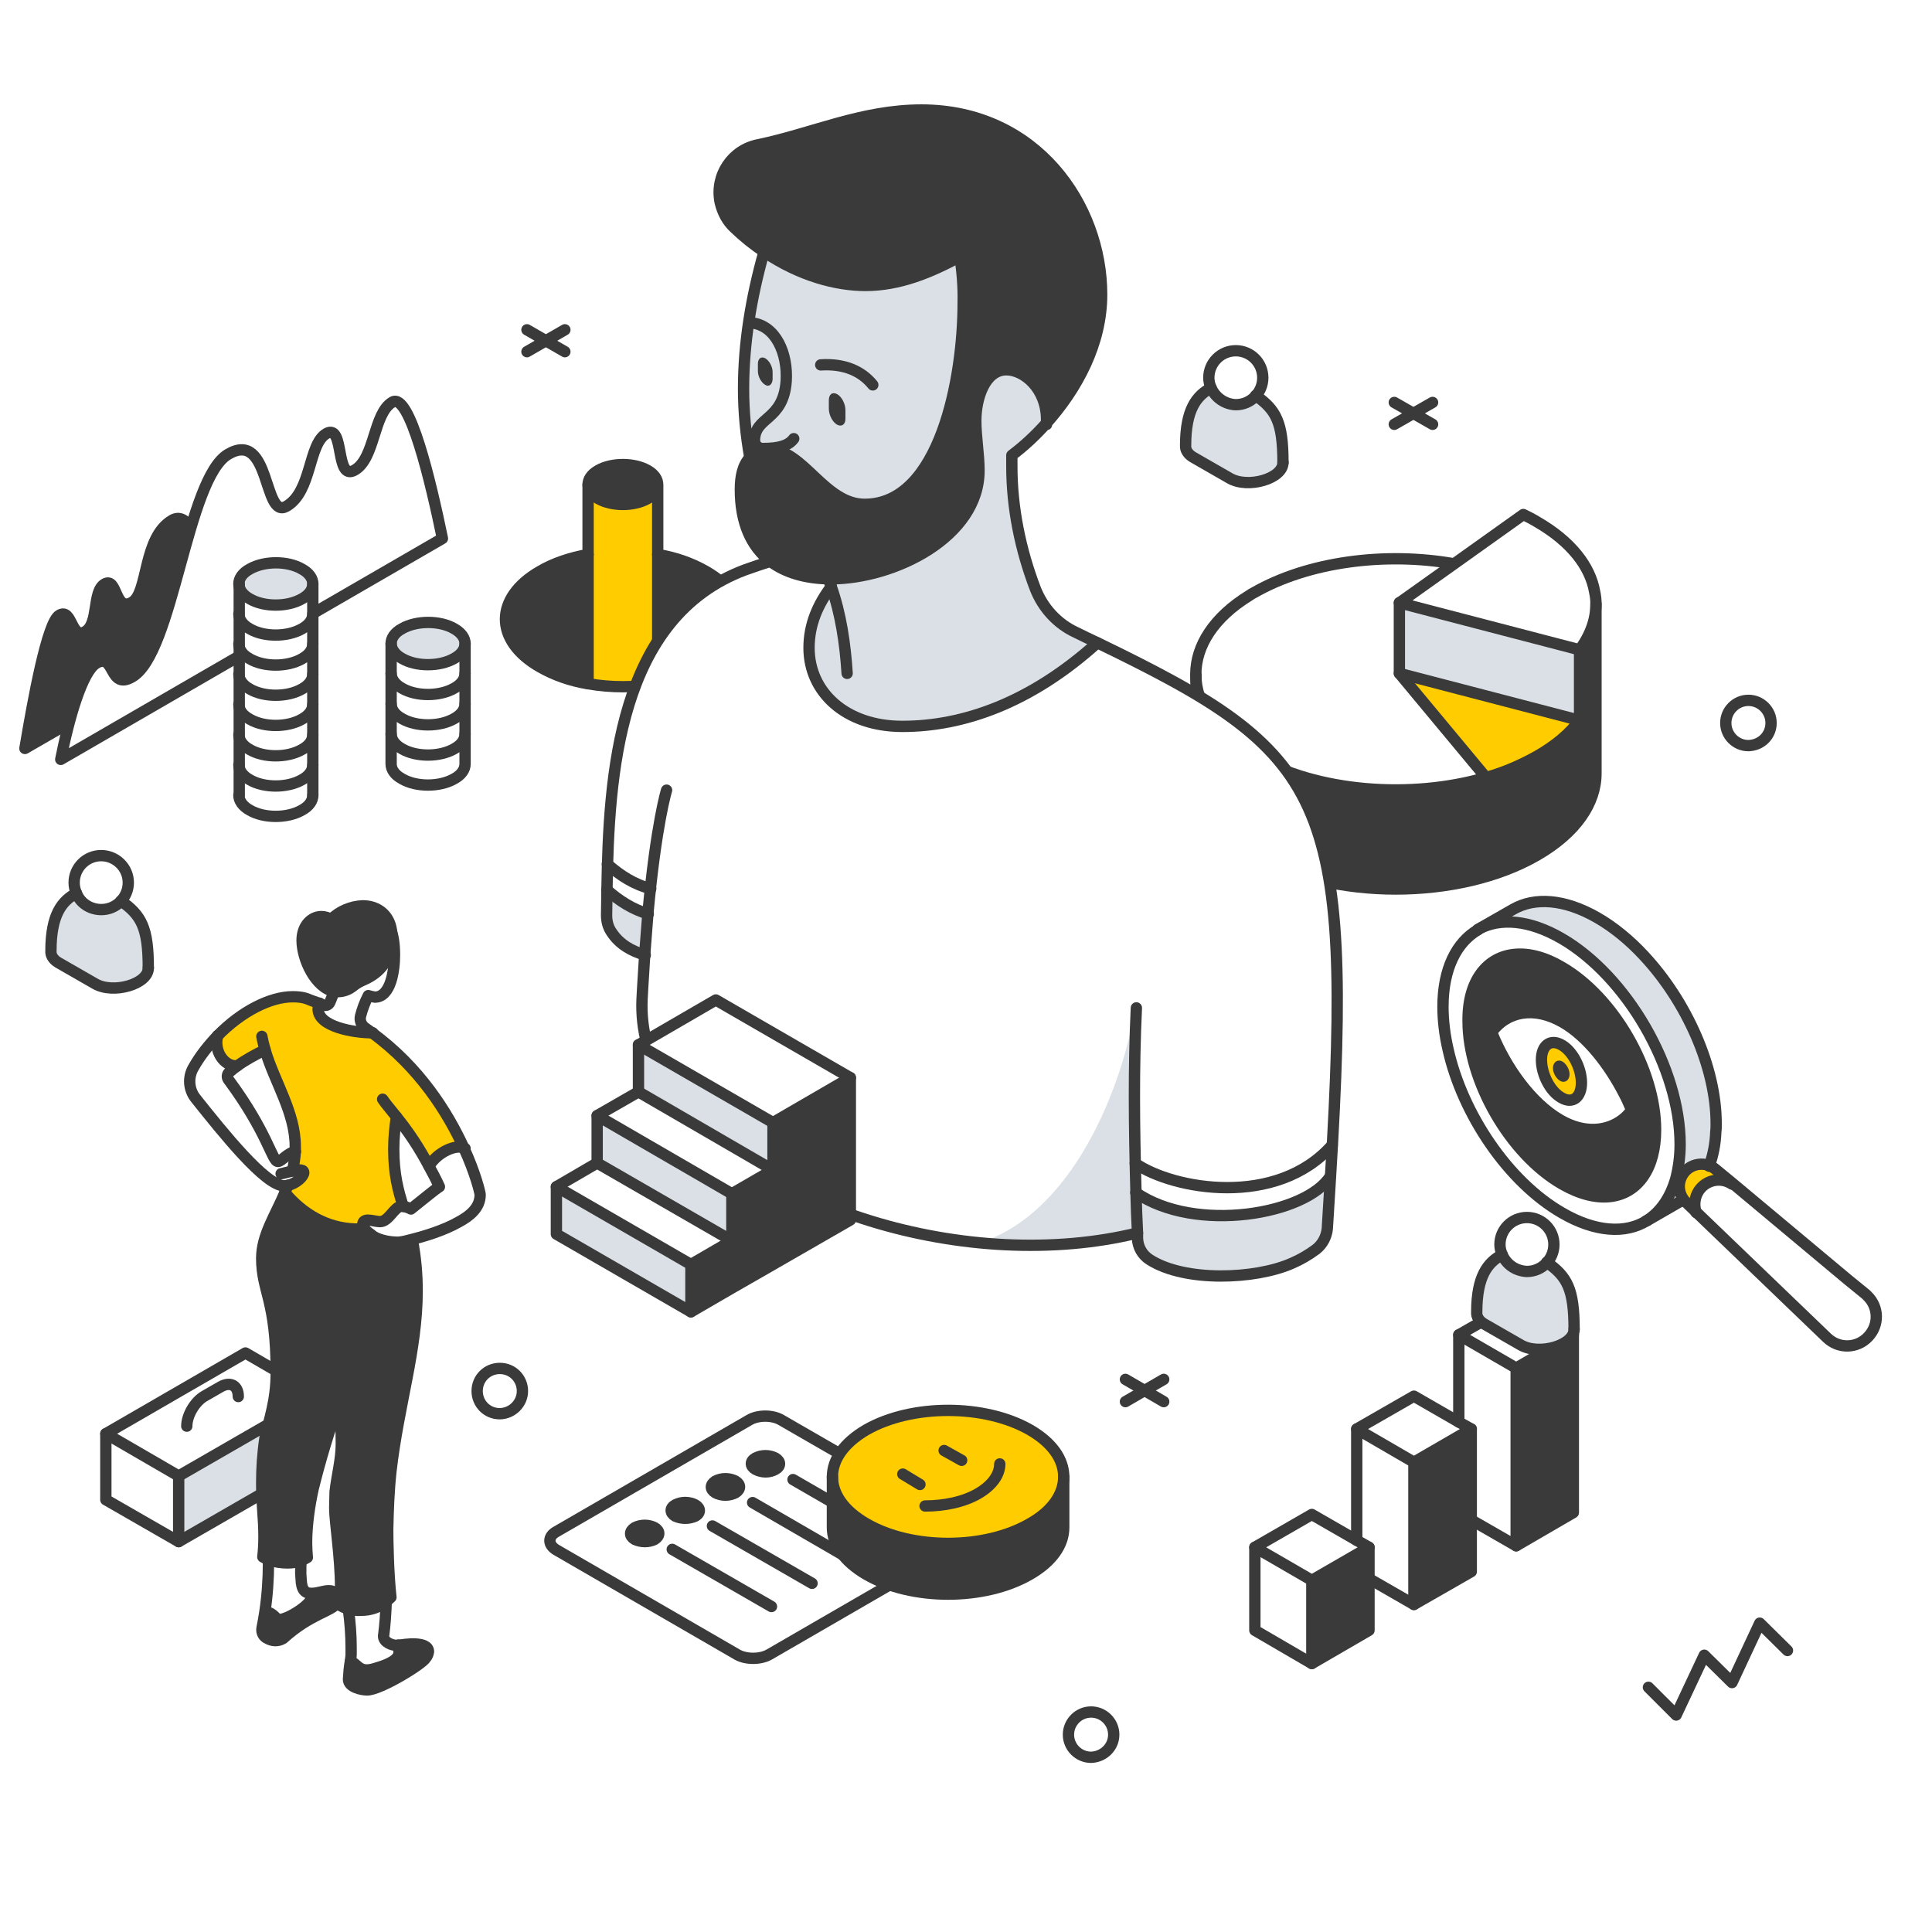 <svg xmlns="http://www.w3.org/2000/svg" xmlns:xlink="http://www.w3.org/1999/xlink" id="Livello_1" x="0px" y="0px" viewBox="0 0 1024 1024" style="enable-background:new 0 0 1024 1024;" xml:space="preserve"><style type="text/css">	.st0{fill:none;}	.st1{fill:#9D9D9D;}	.st2{fill:url(#SVGID_00000155834220326818923940000011384286877851896709_);}	.st3{fill:#3A3A3A;}	.st4{fill:none;stroke:#3A3A3A;stroke-width:6;stroke-linecap:round;stroke-linejoin:round;}	.st5{fill:#FFFFFF;}	.st6{fill:#DAE0E5;}	.st7{fill:#FFCC00;}	.st8{fill:none;stroke:#3A3A3A;stroke-width:3;stroke-linecap:round;stroke-linejoin:round;}	.st9{fill:#FFFFFF;stroke:#3A3A3A;stroke-width:6;stroke-linecap:round;stroke-linejoin:round;}</style><pattern x="212" y="812" width="16" height="19" patternUnits="userSpaceOnUse" id="SVGID_1_" viewBox="5.5 -22.2 16 19" style="overflow:visible;">	<g>		<rect x="5.5" y="-22.2" class="st0" width="16" height="19"></rect>		<g>			<rect x="5.5" y="-22.2" class="st0" width="16" height="19"></rect>			<g>				<rect x="5.5" y="-22.2" class="st0" width="16" height="19"></rect>				<rect x="5.5" y="-22.2" class="st0" width="16" height="19"></rect>				<polygon class="st1" points="21.5,-25.4 16,-22.2 21.5,-19 27,-22.2     "></polygon>				<polygon class="st1" points="5.5,-25.4 0,-22.2 5.5,-19 11,-22.2     "></polygon>				<polygon class="st1" points="13.5,-15.9 8,-12.7 13.5,-9.5 19,-12.7     "></polygon>				<polygon class="st1" points="21.5,-6.4 16,-3.2 21.5,0 27,-3.2     "></polygon>				<polygon class="st1" points="5.5,-6.4 0,-3.2 5.5,0 11,-3.2     "></polygon>			</g>		</g>	</g></pattern><g id="Livello_2_00000140715956289533941260000012727062886890696334_">			<pattern id="SVGID_00000016755578043631329680000007584124203599277225_" xlink:href="#SVGID_1_" patternTransform="matrix(0.473 0 0 -0.473 -16801.121 -8028.372)">	</pattern>	<path style="fill:url(#SVGID_00000016755578043631329680000007584124203599277225_);" d="M34,398.7L235,284.4  c10.8,3.3,19.7,7.9,19.7,13.9c0,4.3-3.7,8.9-11.4,8.9c-2.5,0-5.2-0.2-7.7-0.2c-7.7,0-10.1,3.9-10.1,6.4c0,5,8.5,9.7,8.5,14.3  c0,2.1-1.9,4.8-6,4.8c-4.3,0-9.7-2.3-14.1-2.3c-4.6,0-7,3.3-7,5.6c0,7.3,21.1,14.9,21.1,26.3c0,9.9-18.4,22.2-41.6,22.2  c-22.4,0-47-8.7-68.3-8.7c-7,0-17.4,0.6-17.4,7.5c0,4.1,2.9,8.9,2.9,13c0,8.5-20.7,13.3-30.2,13.3C59.9,409.1,46.5,404.1,34,398.7z   M131,427.5c8.1,6.2,29.6,9.3,49.7,9.3c22,0,42.7-3.7,42.7-11.2c0-5.8-8.5-7.9-11.8-11.4c2.9-1.4,6.6-1.7,10.4-1.7  c10.2,0,23,3.1,31.5,3.1l0,0c6.4,0,35.6-3.1,35.6-12c0-12-29.4-14.3-41.4-14.3c-54.5,0-24.4,24.7-50.5,24.7  c-9.5,0-23.6-2.1-36.5-2.1C146.1,411.8,133.2,414.7,131,427.5z M32.8,508.4c12.4,5.2,15.7,16,46.8,16c16.4,0,32.1-4.6,32.1-21.1  c0-18.8-15.5-24.7-34-24.7c-21.1,0-45.2,8.9-45.2,26.5C32.6,506.1,32.6,507.3,32.8,508.4z M95.5,815.2c39.6,0,120.3-6,120.3-45.6  c0-17.8-14.9-37.7-44.3-37.7c-36,0-81.6,28-81.6,62.3C89.9,801.1,91.6,808.2,95.5,815.2z M141.3,860.4c-0.4,1.4-0.6,2.7-0.6,4.1  c0,27.3,83.3,44.7,116,44.7c39.8,0,65.7-17.6,65.7-39.1c0-28.4-70.6-35-98.6-35C190.5,835.1,154.7,841.1,141.3,860.4z M399.1,878.2  c3.5,1,7.2,1.4,10.6,1.5c26.1,0,45.8-27.8,69.6-27.8c15.1,0,23,7.9,47.4,7.9c29,0,74.4-12.2,74.4-42.3c0-23.4-28-29.8-51.6-29.8  c-59.6,0-151.6,35.4-151.6,81.6C397.9,872.2,398.3,875.3,399.1,878.2L399.1,878.2z M347.3,677.5c9.7,11.2,21.1,20.5,36,20.5  c22.4,0,126.3-40.8,179.4-40.8c59,0,64.4,32.5,113.7,32.5c37.5,0,97.4-18.4,97.4-56.5c0-57.2-181.9-93.6-234.7-93.6  C445.3,539.7,391.1,591.9,347.3,677.5L347.3,677.5z M684.3,460.4c21.1,8.5,46.2,12.8,71.9,12.8c56.7,0,126.8-21.7,126.8-78.1  c0-37.5-31.5-46-69-46c-105,0-134.4,82-134.4,97.6C679.8,451.7,681.4,456.5,684.3,460.4L684.3,460.4z M812.1,608.3  c-9.7,3.3-13.3,7.3-13.3,11.8c0,11,30,36.5,86.2,36.5c36.2,0,75.2-10.4,75.2-46.4c0-26.3-23.2-31.5-46.6-31.5  C878.6,578.5,841.1,591.8,812.1,608.3L812.1,608.3z M924,636.7c0,12,33.8,71.3,61.3,71.3c13,0,25.9-6.6,25.9-18.4  c0-29-59.2-33.4-86.2-57.2C924.4,633.8,924,635.1,924,636.7L924,636.7z M675.4,868.2c13.7,12.6,27.8,16.4,43.3,16.4  c80.2,0,48.7-22.6,65.9-29.8c19.5-8.1,65.2,0.2,65.2-19.1c0-1.9-0.2-3.7-0.2-5.4c0-15.7,90.7-4.1,90.7-31.1  c0-21.8-33.6-24.9-55.5-24.9c-4.1,0-7.7,0-11,0h-3.1c-79.1,0-195.1,73.5-195.1,93.8C675.6,867.8,675.6,868,675.4,868.2L675.4,868.2  z M634.4,239.4c8.5,12.6,33.3,19.7,54.9,19.7c19.5,0,36.7-5.8,36.7-18.6c0-16.4-36.7-19.3-51-19.3  C654.3,221.2,635.1,226.2,634.4,239.4z"></path>	<path class="st3" d="M152.3,316.5l-139,80c4.1-25.5,11.8-67.1,18.2-70.6c7-4.1,6.4,13.1,13.7,8.7c7.3-4.3,3.7-21.3,10.4-25.3  c6.8-3.9,5.2,15.1,14.5,9.7c8.7-5,5.8-34.6,21.3-43.5c15.1-8.7,19.9,49.5,35,40.8c8.5-4.8,6.2-16,13-20.1  C144.6,293.3,149.4,304.9,152.3,316.5z"></path>	<path class="st4" d="M152.3,316.5c-2.9-11.6-7.7-23-13-20.1c-6.8,3.9-4.4,15.1-13,20.1c-15.1,8.7-19.7-49.5-35-40.8  c-15.7,9.1-12.6,38.5-21.3,43.5c-9.3,5.4-7.7-13.5-14.5-9.7c-6.8,3.9-2.9,21.1-10.4,25.3s-6.8-12.8-13.7-8.7  c-6.4,3.7-13.9,45-18.2,70.6L152.3,316.5z"></path>	<path class="st5" d="M234.7,285.8L32.2,402.5c4.3-21.8,11.4-46.6,18.9-51c9.9-5.8,6.6,14.5,18.9,7.3C92,346.3,98.9,253.5,121,240.7  c22.6-13.1,18.4,35,30.9,27.6c13.5-7.9,11.4-32.9,21.1-38.5c9.9-5.6,4.3,25.7,15.1,19.3c10.8-6.4,9.7-30,19.9-36  C217.3,208.2,228.5,255.8,234.7,285.8z"></path>	<path class="st4" d="M32.2,402.5c4.3-21.8,11.4-46.6,18.9-51c9.9-5.8,6.6,14.5,18.9,7.3C92,346.3,98.9,253.5,121,240.7  c22.6-13.1,18.4,35,30.9,27.6c13.5-7.9,11.4-32.9,21.1-38.5c9.9-5.6,4.3,25.7,15.1,19.3c10.8-6.4,9.7-30,19.9-36  c9.1-5.2,20.3,42.3,26.5,72.3L32.2,402.5z"></path>	<path class="st3" d="M845.9,320v89.9c0,15.7-10.4,31.3-31.1,43.3c-41.4,24-108.7,24-150,0c-20.7-12-30.9-27.6-30.9-43.3v-52.2  c0,15.7,10.2,31.3,30.9,43.3c33.3,19.1,83.1,23,123,11.4c9.5-2.7,18.6-6.6,27.1-11.4c9.9-5.6,17.2-12.2,22.4-18.9v-37.7  C843,336.4,845.9,328.3,845.9,320z"></path>	<path class="st5" d="M845.3,313.8c0.4,1.9,0.6,4.1,0.6,6c0,8.3-2.9,16.6-8.7,24.4l-95.5-24.9l28.8-20.5l36.9-26.3  c2.5,1.2,5,2.5,7.3,3.9C832.9,287,843,300.3,845.3,313.8z"></path>	<polygon class="st5" points="837.2,344.2 837.2,381.9 741.7,356.9 741.7,319.4  "></polygon>	<polygon class="st6" points="837.2,344.2 837.2,381.9 741.7,356.9 741.7,319.4  "></polygon>	<path class="st7" d="M741.7,356.9l95.5,24.9c-5.2,7-12.6,13.3-22.4,18.9c-8.5,4.8-17.6,8.7-27.1,11.4L741.7,356.9z"></path>	<path class="st5" d="M741.7,356.9l46,55.3c-39.8,11.6-89.7,7.9-123-11.4c-20.7-12-30.9-27.6-30.9-43.3c0-15.1,9.5-30.2,28.4-41.8  c0.8-0.6,1.5-1,2.5-1.5c28.6-16.4,69.4-21.7,105.8-15.3l-28.8,20.3V356.9z"></path>	<path class="st4" d="M845.9,320c0,8.3-2.9,16.6-8.7,24.4l-95.5-24.9l28.8-20.5l36.9-26.3c2.5,1.2,5,2.5,7.3,3.9  c18,10.4,28.2,23.6,30.5,37.1C845.7,316,845.9,317.9,845.9,320z"></path>	<path class="st4" d="M741.7,356.9l95.5,24.9c-5.2,7-12.6,13.3-22.4,18.9c-8.5,4.8-17.6,8.7-27.1,11.4c-39.8,11.6-89.7,7.9-123-11.4  c-20.7-12-30.9-27.6-30.9-43.3c0-15.1,9.5-30.2,28.4-41.8c0.8-0.6,1.5-1,2.5-1.5c28.6-16.4,69.4-21.7,105.8-15.3"></path>	<path class="st4" d="M845.9,320v89.9c0,15.7-10.4,31.3-31.1,43.3c-41.4,24-108.7,24-150,0c-20.7-12-30.9-27.6-30.9-43.3v-52.2"></path>	<line class="st4" x1="837.2" y1="381.9" x2="837.2" y2="344.2"></line>	<polyline class="st4" points="741.7,319.4 741.7,356.9 787.7,412.2  "></polyline>	<path class="st3" d="M374.1,302.8c24.4,13.9,24.4,36.7,0,50.7c-7.3,4.3-16,7.2-25.5,8.9v-68.4C358.1,295.5,366.8,298.4,374.1,302.8  z"></path>	<path class="st7" d="M348.6,293.9v68.4c-12.2,2.1-24.7,2.1-36.9,0V256.8c0,2.7,1.7,5.4,5.4,7.5c7.2,4.1,18.9,4.1,26.1,0  c3.5-2.1,5.4-4.6,5.4-7.3V293.9L348.6,293.9z"></path>	<path class="st3" d="M348.6,256.8L348.6,256.8c0,2.9-1.9,5.4-5.4,7.5c-7.2,4.1-18.9,4.1-26.1,0c-3.7-2.1-5.4-4.8-5.4-7.5  s1.7-5.4,5.4-7.5c7.2-4.1,18.9-4.1,26.1,0C346.9,251.4,348.6,254.1,348.6,256.8z"></path>	<path class="st3" d="M311.7,293.9v68.4c-9.3-1.5-18-4.6-25.5-8.9c-24.4-13.9-24.4-36.7,0-50.7C293.7,298.4,302.4,295.5,311.7,293.9  z"></path>	<path class="st4" d="M348.6,293.9c9.3,1.5,18,4.6,25.5,8.9c24.4,13.9,24.4,36.7,0,50.7c-7.3,4.3-16,7.2-25.5,8.9  c-12.2,2.1-24.7,2.1-36.9,0c-9.3-1.5-18-4.6-25.5-8.9c-24.4-13.9-24.4-36.7,0-50.7c7.3-4.3,16-7.2,25.5-8.9"></path>	<path class="st4" d="M348.6,257c0,2.7-1.9,5.4-5.4,7.3c-7.2,4.1-18.9,4.1-26.1,0c-3.7-2.1-5.4-4.8-5.4-7.5s1.7-5.4,5.4-7.5  c7.2-4.1,18.9-4.1,26.1,0C346.9,251.4,348.6,254.1,348.6,257v105.4"></path>	<polyline class="st4" points="311.7,362.4 311.7,293.9 311.7,256.8  "></polyline>	<path class="st5" d="M509.9,808c4.6,2.7,4.6,7.2,0,9.9L407.6,877c-4.6,2.7-12.2,2.7-17,0l-95.9-55.5c-4.6-2.7-4.6-7.2,0-9.7  l102.3-59.2c4.6-2.7,12.2-2.7,16.8,0L509.9,808z M411.1,778.8c2.9-1.7,2.9-4.4,0-6c-3.3-1.7-7.3-1.7-10.6,0c-2.9,1.7-2.9,4.4,0,6  C403.9,780.6,407.8,780.6,411.1,778.8z M389.8,791.2c2.9-1.7,2.9-4.4,0-6.2c-3.3-1.7-7.3-1.7-10.6,0c-2.9,1.7-2.9,4.4,0,6.2  C382.4,792.9,386.5,792.9,389.8,791.2L389.8,791.2z M368.5,803.6c2.9-1.7,2.9-4.4,0-6c-3.3-1.7-7.3-1.7-10.6,0  c-2.9,1.7-2.9,4.4,0,6C361.2,805.1,365,805.1,368.5,803.6L368.5,803.6z M347.1,815.9c2.9-1.7,2.9-4.4,0-6.2  c-3.3-1.7-7.3-1.7-10.6,0c-2.9,1.7-2.9,4.4,0,6.2C339.9,817.5,343.8,817.5,347.1,815.9L347.1,815.9z"></path>	<path class="st3" d="M411.1,772.8c2.9,1.7,2.9,4.4,0,6c-3.3,1.7-7.3,1.7-10.6,0c-2.9-1.7-2.9-4.4,0-6  C403.9,771.1,407.8,771.1,411.1,772.8z"></path>	<path class="st3" d="M389.8,785c2.9,1.7,2.9,4.4,0,6.2c-3.3,1.7-7.3,1.7-10.6,0c-2.9-1.7-2.9-4.4,0-6.2  C382.4,783.5,386.5,783.5,389.8,785z"></path>	<path class="st3" d="M368.5,797.4c2.9,1.7,2.9,4.4,0,6c-3.3,1.7-7.3,1.7-10.6,0c-2.9-1.7-2.9-4.4,0-6  C361.2,795.6,365,795.6,368.5,797.4z"></path>	<path class="st3" d="M347.1,809.8c2.9,1.7,2.9,4.4,0,6.2c-3.3,1.7-7.3,1.7-10.6,0c-2.9-1.7-2.9-4.4,0-6.2  C339.9,808,343.8,808,347.1,809.8z"></path>	<path class="st4" d="M390.8,877l-95.9-55.5c-4.6-2.7-4.6-7.2,0-9.7l102.3-59.2c4.6-2.7,12.2-2.7,16.8,0l95.9,55.3  c4.6,2.7,4.6,7.2,0,9.9L407.6,877C402.9,879.6,395.4,879.6,390.8,877z"></path>	<path class="st4" d="M400.4,778.8c-2.9-1.7-2.9-4.4,0-6c3.3-1.7,7.3-1.7,10.6,0c2.9,1.7,2.9,4.4,0,6  C407.8,780.6,403.9,780.6,400.4,778.8z"></path>	<line class="st4" x1="420.3" y1="784.2" x2="472.9" y2="814.6"></line>	<path class="st4" d="M379.2,791.2c-2.9-1.7-2.9-4.4,0-6.2c3.3-1.7,7.3-1.7,10.6,0c2.9,1.7,2.9,4.4,0,6.2  C386.5,792.9,382.4,792.9,379.2,791.2z"></path>	<line class="st4" x1="398.9" y1="796.4" x2="451.7" y2="827"></line>	<path class="st4" d="M357.9,803.6c-2.9-1.7-2.9-4.4,0-6c3.3-1.7,7.3-1.7,10.6,0c2.9,1.7,2.9,4.4,0,6  C365.2,805.1,361.2,805.1,357.9,803.6z"></path>	<line class="st4" x1="377.6" y1="808.8" x2="430.4" y2="839.2"></line>	<path class="st4" d="M336.4,815.9c-2.9-1.7-2.9-4.4,0-6.2c3.3-1.7,7.3-1.7,10.6,0c2.9,1.7,2.9,4.4,0,6.2  C343.8,817.5,339.9,817.5,336.4,815.9z"></path>	<line class="st4" x1="356.3" y1="821.2" x2="408.9" y2="851.5"></line>	<path class="st6" d="M602.9,656.4c0-1,0-1.9,0-2.9c-0.2-7.3-0.4-14.5-0.8-21.3c31.5,21.7,90.5,11.4,103.1-8.7  c-0.6,8.9-1.2,18.2-1.7,27.6c-0.2,4.4-2.5,8.5-6,11c-3.9,2.9-8.1,5.4-12.6,7.3c-19.5,8.7-57,10.1-75.6-1.9  C605.4,665.3,603.1,661.1,602.9,656.4z"></path>	<path class="st5" d="M581.6,340.5c120.8,58.2,135.9,80.4,123.5,282.9c-12.6,20.3-71.5,30.5-103.1,8.7c0.2,7,0.4,13.9,0.8,21.3  c-89.1,21.8-205.1-12.6-250-78.5c-9.1-13.3-13.3-29.2-12.6-45.4c0.4-8.3,1-16,1.4-23.4c0.6-7.9,1.2-15.3,1.7-22  c-8.1-2.3-15.5-7-22-12.8c1-60.7,5.8-144,73.3-169.4c4.3-1.5,8.5-3.3,13-4.4l0,0c7.9,6,18.6,9.1,31.1,9.3l0,0  c0.6,1.4,1,2.7,1.5,4.1c-7,9.1-11.8,19.7-11.8,32.5c0,23.2,19.1,41.6,49.5,41.6C510.2,384.8,545.8,372.8,581.6,340.5L581.6,340.5z"></path>	<path class="st5" d="M705.1,623.4c-12.6,20.3-71.3,30.5-103.1,8.9l0,0c0,1.9,0.2,3.9,0.2,5.8c0.2,5,0.2,10.2,0.6,15.7h-0.2  c-26.5,6.6-55.3,7.9-83.9,5.2c-67.7-6.6-134.2-37.3-165.7-83.7c-9.1-13.3-13.3-29.2-12.6-45.4c0.4-8.3,1-16,1.4-23.4  c0.6-7.9,1.2-15.3,1.7-22c-8.1-2.3-15.5-7-22-12.8c1-60.7,5.8-144,73.3-169.4c4.3-1.5,8.5-3.3,13-4.4l0,0c7.9,6,18.6,9.1,31.1,9.3  l0,0c0.6,1.4,1,2.7,1.5,4.1c-7,9.1-11.8,19.7-11.8,32.5c0,23.2,19.1,41.6,49.5,41.6c31.9,0,67.7-12.2,103.2-44.3l0,0  C702.4,398.9,717.5,420.9,705.1,623.4z"></path>	<g>		<path class="st6" d="M602.7,653.7c-26.5,6.6-55.3,7.9-83.9,5.2c54.1-17,78.9-93.2,83.3-128.2c-0.6,29-0.2,69.2,0.4,101.7   c0,1.9,0,3.9,0,5.8C602.3,643.5,602.5,648.7,602.7,653.7z"></path>	</g>	<path class="st6" d="M440.4,310.9c-0.6-1.4-1-2.7-1.5-4.1h0.8c33.8,0,78.7-22.2,78.7-57.4c0-8.7-1.7-17.8-1.7-26.5  c0-11.6,4.8-26.9,16.2-26.9c9.3,0,21.3,9.9,21.3,26.5c0,0.8,0,1.7,0,2.5c-5.4,6-11.4,11.4-17.8,16.4c0,1.9,0,3.9,0,5.8  c0,22,4.4,44.1,12.4,64.8c4.1,10.2,11.8,18.6,21.8,23.4c3.9,1.7,7.5,3.5,11.2,5.4l0,0c-36,31.9-71.5,44.1-103.6,44.1  c-30.4,0-49.5-18.4-49.5-41.6C428.7,330.6,433.5,320,440.4,310.9z"></path>	<path class="st3" d="M404.9,133.6c-5.6-3.9-10.8-7.9-15.7-12.6c-10.4-9.9-10.8-26.3-1.2-36.7c3.7-3.9,8.5-6.6,13.7-7.7  c28.8-6,54.7-18.4,86.4-18.4c60.7,0,95.5,50.5,95.5,97.8c0,25.7-12.8,50.1-29.8,68.8c0-0.8,0-1.7,0-2.5c0-16.6-12-26.5-21.3-26.5  c-11.4,0-16.2,15.3-16.2,26.9c0,8.7,1.7,17.8,1.7,26.5c0,35.2-44.9,57.4-78.7,57.4h-0.8c-12.6-0.2-23.2-3.1-31.1-9.3  c-10.1-7.7-15.9-20.3-15.9-38.1c0-7,1.5-13.1,5.2-17c2.5-2.5,5.8-4.1,10.2-4.1c17.8,0,29.2,29,50.5,29c40,0,52.2-66.7,52.2-106.9  c0-8.1-0.6-16.2-1.7-24.4c-15.7,8.5-31.9,15.3-50.1,15.3C443.2,151.6,423.8,146.4,404.9,133.6z"></path>	<path class="st6" d="M508.5,136.3c1.2,8.1,1.9,16.2,1.7,24.4c0,40.2-12.4,106.9-52.2,106.9c-21.3,0-32.5-29-50.5-29  c-4.4,0-7.9,1.5-10.2,4.1l0,0c-2.1-12-3.3-24.2-3.3-36.3c0-24.2,4.1-48.3,10.8-72.5c18.9,12.8,38.3,17.8,53.6,17.8  C476.4,151.6,492.8,144.8,508.5,136.3z"></path>	<path class="st4" d="M398.3,171.1c13,1.4,19.3,16.4,18.4,30.9c-1.5,21.1-16.6,18.6-16.8,31.3c0,2.5,1.9,4.4,4.4,4.4c0,0,0,0,0.2,0  c8.3,0,13.5-1.5,16.2-5.2"></path>	<path class="st4" d="M435,193.4c12.6-0.8,21.7,3.3,27.6,10.6"></path>	<path class="st3" d="M405.6,204L405.6,204c-2.1-1.2-3.9-4.4-3.9-7.3v-3.9c0-2.7,1.7-4.1,3.9-2.9l0,0c2.1,1.2,3.9,4.4,3.9,7.3v3.9  C409.3,203.8,407.6,205.2,405.6,204z"></path>	<path class="st3" d="M443.7,225.1L443.7,225.1c-2.5-1.4-4.4-5.2-4.4-8.5v-4.4c0-3.3,1.9-4.6,4.4-3.3l0,0c2.5,1.4,4.4,5.2,4.4,8.5  v4.4C448.2,224.9,446.2,226.4,443.7,225.1z"></path>	<path class="st6" d="M343.6,484.4c-0.6,6.8-1.2,13.9-1.7,22l0,0c-7.3-2.1-13.7-5.8-17.8-12c-1.7-2.7-2.7-5.8-2.7-9.1  c0-4.4,0.2-9.1,0.2-13.7C328.1,477.4,335.5,482,343.6,484.4z"></path>	<path class="st4" d="M404.9,133.6L404.9,133.6c-6.8,24.2-10.8,48.3-10.8,72.5c0,12.2,1.2,24.4,3.3,36.3"></path>	<path class="st4" d="M449,356.9c-1-15.7-3.3-31.5-8.5-46.2c-0.6-1.4-1-2.7-1.5-4.1"></path>	<path class="st4" d="M581.6,340.7C546,372.8,510.2,385,478.3,385c-30.4,0-49.5-18.4-49.5-41.6c0-12.6,4.8-23.2,11.8-32.5"></path>	<path class="st4" d="M408,297.6c-4.4,1.4-8.7,2.9-13,4.4c-67.7,25.3-72.3,108.9-73.3,169.4c0,4.8-0.2,9.3-0.2,13.7  c0,3.3,0.8,6.4,2.7,9.1c4.1,6.2,10.4,9.9,17.8,12"></path>	<path class="st4" d="M706.1,606.9c-29.4,33.4-84.3,23.6-104.4,9.7"></path>	<path class="st4" d="M705.1,623.4L705.1,623.4c-12.6,20.3-71.5,30.5-103.1,8.7"></path>	<path class="st4" d="M602.9,653.5c-88.9,21.8-205.1-12.6-250-78.5c-9.1-13.3-13.3-29.2-12.6-45.4c0.4-8.3,1-16,1.4-23.4  c0.6-7.9,1.2-15.3,1.7-22c4.4-47.8,9.9-65.4,9.9-65.4"></path>	<path class="st4" d="M343.6,484.4c-8.1-2.3-15.5-7-22-12.8l0,0"></path>	<path class="st4" d="M344.9,471c-8.5-2.1-16-6.8-23-13"></path>	<path class="st4" d="M602.3,534.2c-1.5,31.9-1.2,62.1-0.2,98c0.2,7,0.4,13.9,0.8,21.3c0,1,0,1.9,0,2.9c0.2,4.6,2.5,8.7,6.4,11.2  c18.6,12,56.1,10.6,75.6,1.9c4.4-1.9,8.7-4.4,12.6-7.3c3.5-2.7,5.6-6.8,6-11c0.6-9.7,1.2-18.9,1.7-27.6  c12.4-202.4-2.7-224.5-123.5-282.9c-3.7-1.7-7.3-3.5-11.2-5.4c-10.1-4.6-17.8-13.1-21.8-23.4c-7.9-20.7-12.4-42.7-12.4-64.8  c0-1.9,0-3.9,0-5.8c6.4-4.8,12.4-10.4,17.8-16.4c17-18.8,29.8-42.9,29.8-68.8c0-47.6-34.8-97.8-95.5-97.8  c-31.7,0-57.6,12.4-86.4,18.4c-14.1,2.7-23.2,16.4-20.3,30.5c1.2,5.2,3.7,10.1,7.7,13.7c4.8,4.6,10.1,8.9,15.7,12.6  c18.9,12.8,38.3,17.8,53.6,17.8c18,0,34.4-6.8,50.1-15.3c1.2,8.1,1.9,16.2,1.7,24.4c0,40.2-12.4,106.9-52.2,106.9  c-21.3,0-32.5-29-50.5-29c-4.4,0-7.9,1.5-10.2,4.1c-3.9,3.9-5.2,10.1-5.2,17c0,17.8,5.8,30.4,15.9,38.1c7.9,6,18.6,9.1,31.1,9.3  h0.8c33.8,0,78.7-22.2,78.7-57.4c0-8.7-1.7-17.8-1.7-26.5c0-11.6,4.8-26.9,16.2-26.9c9.3,0,21.3,9.9,21.3,26.5c0,0.8,0,1.7,0,2.5"></path>	<polygon class="st3" points="450.7,571.2 450.7,646.6 409.7,670.2 387.9,682.7 366.2,695.3 366.2,670.2 387.9,657.6 387.9,632.7   409.7,620.1 409.7,595  "></polygon>	<polygon class="st5" points="450.7,571.2 409.7,595 338.4,553.8 379.4,530  "></polygon>	<polygon class="st6" points="409.7,595 409.7,620.1 338.4,578.7 338.4,553.8  "></polygon>	<polygon class="st5" points="409.7,620.1 387.9,632.7 316.5,591.3 338.4,578.7  "></polygon>	<polygon class="st6" points="387.9,632.7 387.9,657.6 316.5,616.4 316.5,591.3  "></polygon>	<polygon class="st5" points="387.9,657.6 366.2,670.2 294.9,629 316.5,616.4  "></polygon>	<polygon class="st6" points="366.2,670.2 366.2,695.3 294.9,654.1 294.9,629  "></polygon>	<polygon class="st4" points="387.9,657.6 387.9,632.7 409.7,620.1 409.7,595 450.7,571.2 450.7,646.6 409.7,670.2 387.9,682.7   366.2,695.3 366.2,670.2  "></polygon>	<polyline class="st4" points="450.7,571.2 379.4,530 338.4,553.8 338.4,578.7 316.5,591.3 316.5,616.4 294.9,629 294.9,654.1   366.2,695.3  "></polyline>	<line class="st4" x1="409.7" y1="595" x2="338.4" y2="553.8"></line>	<line class="st4" x1="387.9" y1="632.7" x2="316.5" y2="591.3"></line>	<line class="st4" x1="366.2" y1="670.2" x2="294.9" y2="629"></line>	<line class="st4" x1="387.9" y1="657.6" x2="316.5" y2="616.4"></line>	<line class="st4" x1="409.7" y1="620.1" x2="338.4" y2="578.7"></line>	<path class="st3" d="M563.8,782.7v26.9c0,9.1-6,18-18,24.9c-24,13.9-62.6,13.9-86.6,0c-12-7-18-15.9-18-24.9v-26.9  c0,9.1,6,18,18,24.9c24,13.9,62.6,13.9,86.6,0C557.8,800.9,563.8,791.8,563.8,782.7L563.8,782.7z"></path>	<path class="st7" d="M546,757.8c12,7,18,15.9,18,24.9c0,9.1-6,18.2-18,24.9c-24,13.9-62.6,13.9-86.6,0c-12-7-18-15.9-18-24.9  c0-9.1,6-18,18-24.9C483.2,744,522,744,546,757.8z"></path>	<path class="st4" d="M563.8,782.7c0-9.1-6-18-18-24.9c-24-13.7-62.6-13.7-86.6,0c-12,7-18,15.9-18,24.9c0,9.1,6,18,18,24.9  c24,13.9,62.6,13.9,86.6,0C557.8,800.9,563.8,791.8,563.8,782.7z"></path>	<path class="st4" d="M490.3,798.2c10.1,0,20.5-2.1,28.2-6.6c7.5-4.4,11.4-10.1,11.4-15.7"></path>	<line class="st4" x1="478.5" y1="781.3" x2="487.6" y2="786.8"></line>	<line class="st4" x1="500.4" y1="768.8" x2="509.7" y2="774"></line>	<path class="st4" d="M563.8,782.7v26.9c0,9.1-6,18-18,24.9c-24,13.9-62.6,13.9-86.6,0c-12-7-18-15.9-18-24.9v-26.9"></path>	<path class="st5" d="M988.6,686c6.6,5.4,7.5,15.1,2.1,21.7c-5.4,6.6-15.1,7.5-21.7,2.1c-0.2-0.2-0.6-0.6-0.8-0.8l-69.2-66.5  c-2.5-6.6,0.8-13.9,7.3-16.4c3.9-1.4,8.1-1,11.4,1.4l0.2-0.2l60.9,50.7L988.6,686z"></path>	<path class="st7" d="M918.2,627.2l-0.2,0.2c-5.8-3.9-13.7-2.5-17.6,3.5c-2.3,3.5-2.7,7.7-1.4,11.6l-5.4-5.2  c-0.4-0.4-0.8-0.8-1.2-1.4c-3.9-5.2-2.9-12.6,2.1-16.4c4.4-3.3,10.4-3.3,14.7,0.4L918.2,627.2z"></path>	<path class="st6" d="M909.7,595.5c0,1.4,0,2.9-0.2,4.3c-0.2,6.2-1.4,12.4-3.5,18.2c-6-2.3-12.8,0.6-15.1,6.6  c-1.5,3.9-0.8,8.1,1.5,11.2l-1.2,0.4c0,0-0.2,0-0.2,0.2l-18,10.4c7.2-4.4,12.6-12,15.3-22.2c1.5-6,2.3-12,2.3-18.2  c0-40.2-28.2-89.1-63-109.2c-17-9.9-32.5-11-43.9-4.8l18.2-10.4c11.4-6.6,27.3-5.6,44.7,4.4c8.7,5,17.2,12,24.7,20.1l0,0  C893.7,530.5,909.7,565.5,909.7,595.5z"></path>	<path class="st5" d="M873,646.9c-11.4,7.2-27.5,6.2-45.2-4.1c-28.4-16.4-52.6-52.2-60.3-86.6c-1.7-7.3-2.7-15.1-2.7-22.6  c0-20.1,7.2-34.2,18.6-40.8l0.4-0.2l0.2-0.2c11.4-6.2,26.9-5,43.9,4.8c34.8,20.1,63,69,63,109.2c0,6.2-0.8,12.4-2.3,18.2  C885.5,634.8,880.1,642.3,873,646.9L873,646.9z M871,623.4c4.1-6,6.4-14.3,6.4-24.6c0-31.7-22.2-70.4-49.7-86.2  c-8.9-5.2-17.2-7.3-24.6-6.8c-15.1,1.2-25.3,13.9-25.3,35.4c0,31.7,22.2,70.4,49.7,86.2C846.1,638.2,862.5,635.7,871,623.4  L871,623.4z"></path>	<path class="st3" d="M877.4,598.8c0,10.2-2.3,18.6-6.4,24.6c-8.5,12.6-24.7,14.9-43.3,4.1c-27.5-15.9-49.7-54.5-49.7-86.2  c0-21.5,10.2-34.2,25.3-35.4c7.2-0.6,15.7,1.5,24.6,6.8C855.2,528.4,877.4,567.1,877.4,598.8z"></path>	<path class="st4" d="M873,646.9c-11.4,7.2-27.5,6.2-45.2-4.1c-28.4-16.4-52.6-52.2-60.3-86.6c-1.7-7.3-2.7-15.1-2.7-22.6  c0-20.1,7.2-34.2,18.6-40.8"></path>	<path class="st4" d="M783.6,492.5c11.4-6.2,26.9-5,43.9,4.8c34.8,20.1,63,69,63,109.2c0,6.2-0.8,12.4-2.3,18.2  c-2.9,10.1-8.1,17.6-15.3,22.2"></path>	<path class="st4" d="M803.2,505.8c7.2-0.6,15.7,1.5,24.6,6.8c27.5,15.9,49.7,54.5,49.7,86.2c0,10.2-2.3,18.6-6.4,24.6  c-8.5,12.6-24.7,14.9-43.3,4.1c-27.5-15.9-49.7-54.5-49.7-86.2C777.8,519.9,788.1,507,803.2,505.8z"></path>	<path class="st4" d="M783.1,492.8l0.4-0.2l0.2-0.2l18.2-10.4c11.4-6.6,27.3-5.6,44.7,4.4c8.7,5,17.2,12,24.7,20.1l0,0  c22.6,24.2,38.3,59.2,38.3,89.1c0,1.4,0,2.9-0.2,4.3c-0.2,6.2-1.4,12.4-3.5,18.2"></path>	<path class="st4" d="M891.3,636.3c0,0-0.2,0-0.2,0.2l-18,10.4H873l-0.8,0.4"></path>	<path class="st4" d="M899.1,642.5l69.2,66.5c6.2,6,15.9,5.8,21.8-0.4c6-6.2,5.8-15.9-0.4-21.8c-0.2-0.2-0.6-0.6-0.8-0.8l-9.7-7.9  l-60.9-50.9l-9.1-7.5c-4.4-3.7-11-3.5-15.3,0.4c-4.4,4.1-5.2,10.8-1.5,15.7c0.4,0.6,0.8,1,1.2,1.4L899.1,642.5z"></path>	<path class="st4" d="M918,627.6c-5.8-3.9-13.7-2.3-17.6,3.5c-2.3,3.5-2.7,7.7-1.4,11.6"></path>	<polygon class="st3" points="833.9,707.5 833.9,801.7 803.6,819.3 803.6,725.1  "></polygon>	<polygon class="st5" points="833.9,707.5 803.6,725.1 773.2,707.5 803.6,690.1  "></polygon>	<polygon class="st5" points="803.6,725.1 803.6,819.3 779.8,805.6 779.8,782 779.8,774.4 779.8,757.4 773.2,753.7 773.2,707.5  "></polygon>	<polygon class="st3" points="779.8,805.6 779.8,833 749.4,850.4 749.4,775 779.8,757.4 779.8,774.4 779.8,782  "></polygon>	<polygon class="st5" points="779.8,757.4 749.4,775 719.1,757.4 749.4,740 773.2,753.7  "></polygon>	<polygon class="st5" points="749.4,775 749.4,850.4 725.6,836.7 725.6,820.1 719.1,816.4 719.1,757.4  "></polygon>	<polygon class="st3" points="725.6,836.7 725.6,864.1 695.3,881.7 695.3,837.6 725.6,820.1  "></polygon>	<polygon class="st5" points="725.6,820.1 695.3,837.6 665.1,820.1 695.3,802.7 719.1,816.4  "></polygon>	<polygon class="st5" points="695.3,837.6 695.3,881.7 665.1,864.1 665.1,820.1  "></polygon>	<polygon class="st4" points="773.2,707.5 803.6,725.1 833.9,707.5 803.6,690.1  "></polygon>	<line class="st4" x1="803.6" y1="725.1" x2="803.6" y2="819.3"></line>	<polyline class="st4" points="833.9,707.5 833.9,801.7 803.6,819.3 779.8,805.6  "></polyline>	<polygon class="st4" points="779.8,757.4 773.2,753.7 749.4,740 719.1,757.4 749.4,775  "></polygon>	<line class="st4" x1="749.4" y1="775" x2="749.4" y2="850.4"></line>	<polyline class="st4" points="779.8,757.4 779.8,774.4 779.8,782 779.8,805.6 779.8,833 749.4,850.4 725.6,836.7  "></polyline>	<line class="st4" x1="719.1" y1="816.4" x2="719.1" y2="757.4"></line>	<polygon class="st4" points="725.6,820.1 719.1,816.4 695.3,802.7 665.1,820.1 695.3,837.6  "></polygon>	<line class="st4" x1="695.3" y1="837.6" x2="695.3" y2="881.7"></line>	<polyline class="st4" points="725.6,820.1 725.6,836.7 725.6,864.1 695.3,881.7 665.1,864.1 665.1,820.1  "></polyline>	<line class="st4" x1="773.2" y1="707.5" x2="773.2" y2="753.7"></line>	<path class="st6" d="M27,504.2c-0.2,2.3,1.2,4.6,3.9,6.2l19.5,11.2c9.7,5.6,28.2,0.2,28.2-8.3v-0.2c0-21.5-3.7-28-14.5-35.6  c-5.2,5.8-14.3,6.2-20.1,1c-1.5-1.4-2.7-3.1-3.5-5C32.8,477.5,27,484.8,27,504.2z"></path>	<path class="st5" d="M64.3,477.7c5.2-5.8,4.8-14.9-1-20.1c-5.8-5.2-14.9-4.8-20.1,1c-2.3,2.7-3.7,6-3.7,9.7c0,1.9,0.4,3.9,1.2,5.6  c3.1,7.3,11.4,10.6,18.8,7.7C61,480.4,62.8,479,64.3,477.7L64.3,477.7z"></path>	<path class="st4" d="M78.6,513.1c0-21.5-3.7-28-14.5-35.6l0,0"></path>	<path class="st4" d="M40.5,473.4C32.8,477.5,27,484.8,27,504c-0.2,2.3,1.2,4.6,3.9,6.2l19.5,11.2c9.7,5.6,28.2,0.2,28.2-8.3v-0.2"></path>	<path class="st4" d="M40.5,473.4c-0.8-1.7-1.2-3.7-1.2-5.6c0-7.9,6.4-14.3,14.3-14.3S68,459.9,68,467.8s-6.4,14.3-14.3,14.3  C47.9,482.1,42.6,478.8,40.5,473.4z"></path>	<path class="st6" d="M782.7,695.7c-0.2,2.3,1.2,4.6,3.9,6.2l19.5,11.2c9.7,5.6,28.2,0.2,28.2-8.3v-0.2c0-21.5-3.7-28-14.5-35.6  c-5.2,5.8-14.3,6.2-20.1,1c-1.5-1.4-2.7-3.1-3.5-5C788.5,669,782.7,676.4,782.7,695.7z"></path>	<path class="st5" d="M820,669c5.2-5.8,4.8-14.9-1-20.1c-5.8-5.2-14.9-4.8-20.1,1s-4.8,14.9,1,20.1c2.7,2.5,6,3.7,9.7,3.7  C813.4,673.7,817.3,672.1,820,669z"></path>	<path class="st4" d="M834.3,704.6c0-21.5-3.7-28-14.5-35.6l0,0"></path>	<path class="st4" d="M796.2,665c-7.7,4.1-13.5,11.4-13.5,30.5c-0.2,2.3,1.2,4.6,3.9,6.2l19.5,11.2c9.7,5.6,28.2,0.2,28.2-8.3v-0.2"></path>	<path class="st4" d="M796.2,665c-0.8-1.7-1.2-3.7-1.2-5.4c0-7.9,6.4-14.3,14.3-14.3s14.3,6.4,14.3,14.3s-6.4,14.3-14.3,14.3  C803.7,673.7,798.5,670.4,796.2,665z"></path>	<path class="st6" d="M628.4,236.1c-0.2,2.3,1.2,4.6,3.9,6.2l19.5,11.2c9.7,5.6,28.2,0.2,28.2-8.3V245c0-21.5-3.7-28-14.5-35.6  c-5.2,5.8-14.3,6.2-20.1,1c-1.5-1.4-2.7-3.1-3.5-5C634.2,209.6,628.4,217,628.4,236.1z"></path>	<path class="st5" d="M665.5,209.6c5.2-5.8,4.8-14.9-1-20.1s-14.9-4.8-20.1,1c-2.5,2.7-3.7,6-3.7,9.7c0,1.9,0.4,3.9,1.2,5.4  c3.1,7.3,11.4,10.6,18.8,7.7C662.4,212.3,664.2,211.2,665.5,209.6L665.5,209.6z"></path>	<path class="st4" d="M680,245.2c0-21.5-3.7-28-14.5-35.6l0,0"></path>	<path class="st4" d="M641.9,205.6c-7.7,4.1-13.5,11.4-13.5,30.5c-0.2,2.3,1.2,4.6,3.9,6.2l19.5,11.2c9.7,5.6,28.2,0.2,28.2-8.3V245  "></path>	<path class="st4" d="M641.9,205.6c-0.8-1.7-1.2-3.7-1.2-5.4c0-7.9,6.4-14.3,14.3-14.3s14.3,6.4,14.3,14.3c0,7.9-6.4,14.3-14.3,14.3  C649.3,214.3,644.2,210.8,641.9,205.6z"></path>	<path class="st5" d="M165.8,405.4v16c0,2.9-1.9,5.8-5.8,7.9c-7.7,4.4-20.1,4.4-27.6,0c-3.9-2.1-5.8-5.2-5.8-7.9v-16  c0,2.9,1.9,5.8,5.8,7.9c7.7,4.4,20.1,4.4,27.6,0C163.9,411.2,165.8,408.3,165.8,405.4z"></path>	<path class="st5" d="M165.8,389.4v16c0,2.9-1.9,5.8-5.8,7.9c-7.7,4.4-20.1,4.4-27.6,0c-3.9-2.1-5.8-5.2-5.8-7.9v-16  c0,2.9,1.9,5.8,5.8,7.9c7.7,4.4,20.1,4.4,27.6,0C163.9,395.2,165.8,392.3,165.8,389.4z"></path>	<path class="st5" d="M165.8,373.3v16c0,2.9-1.9,5.8-5.8,7.9c-7.7,4.4-20.1,4.4-27.6,0c-3.9-2.1-5.8-5.2-5.8-7.9v-16  c0,2.9,1.9,5.8,5.8,7.9c7.7,4.4,20.1,4.4,27.6,0C163.9,379.1,165.8,376.2,165.8,373.3z"></path>	<path class="st5" d="M165.8,357.3v16c0,2.9-1.9,5.8-5.8,7.9c-7.7,4.4-20.1,4.4-27.6,0c-3.9-2.1-5.8-5-5.8-7.9v-16  c0,2.9,1.9,5.8,5.8,7.9c7.7,4.4,20.1,4.4,27.6,0C163.9,363.1,165.8,360.2,165.8,357.3z"></path>	<path class="st5" d="M165.8,341.3v16c0,2.9-1.9,5.8-5.8,7.9c-7.7,4.4-20.1,4.4-27.6,0c-3.9-2.1-5.8-5.2-5.8-7.9v-16  c0,2.9,1.9,5.8,5.8,7.9c7.7,4.4,20.1,4.4,27.6,0C163.9,347.1,165.8,344.2,165.8,341.3z"></path>	<path class="st5" d="M165.8,325.4v16c0,2.9-1.9,5.8-5.8,7.9c-7.7,4.4-20.1,4.4-27.6,0c-3.9-2.1-5.8-5-5.8-7.9v-16  c0,2.9,1.9,5.8,5.8,7.9c7.7,4.4,20.1,4.4,27.6,0C163.9,331,165.8,328.1,165.8,325.4z"></path>	<path class="st5" d="M165.8,314.6v10.8c0,2.9-1.9,5.8-5.8,7.9c-7.7,4.4-20.1,4.4-27.6,0c-3.9-2.1-5.8-5.2-5.8-7.9v-15.9l0,0  c0,2.9,1.9,5.8,5.8,7.9c7.7,4.4,20.1,4.4,27.6,0c3.9-2.1,5.8-5.2,5.8-7.9l0,0V314.6z"></path>	<path class="st6" d="M160.2,301.4c3.9,2.1,5.8,5.2,5.8,7.9c0,2.9-1.9,5.8-5.8,7.9c-7.7,4.4-20.1,4.4-27.6,0  c-3.9-2.1-5.8-5.2-5.8-7.9c0-2.9,1.9-5.8,5.8-7.9C140.1,297.2,152.5,297.2,160.2,301.4z"></path>	<path class="st4" d="M165.8,309.5c0,2.9-1.9,5.8-5.8,7.9c-7.7,4.4-20.1,4.4-27.6,0c-3.9-2.1-5.8-5.2-5.8-7.9c0-2.9,1.9-5.8,5.8-7.9  c7.7-4.4,20.1-4.4,27.6,0C163.9,303.7,165.8,306.6,165.8,309.5z"></path>	<polyline class="st4" points="126.8,421.5 126.8,405.4 126.8,389.4 126.8,373.3 126.8,357.3 126.8,341.3 126.8,337.2 126.8,325.4   126.8,309.5  "></polyline>	<path class="st4" d="M165.8,421.5c0,2.9-1.9,5.8-5.8,7.9c-7.7,4.4-20.1,4.4-27.6,0c-3.9-2.1-5.8-5.2-5.8-7.9"></path>	<path class="st4" d="M165.8,325.4c0,2.9-1.9,5.8-5.8,7.9c-7.7,4.4-20.1,4.4-27.6,0c-3.9-2.1-5.8-5.2-5.8-7.9"></path>	<path class="st4" d="M165.8,341.3c0,2.9-1.9,5.8-5.8,7.9c-7.7,4.4-20.1,4.4-27.6,0c-3.9-2.1-5.8-5-5.8-7.9"></path>	<path class="st4" d="M165.8,357.3c0,2.9-1.9,5.8-5.8,7.9c-7.7,4.4-20.1,4.4-27.6,0c-3.9-2.1-5.8-5.2-5.8-7.9"></path>	<path class="st4" d="M165.8,373.3c0,2.9-1.9,5.8-5.8,7.9c-7.7,4.4-20.1,4.4-27.6,0c-3.9-2.1-5.8-5-5.8-7.9"></path>	<path class="st4" d="M165.8,389.4c0,2.9-1.9,5.8-5.8,7.9c-7.7,4.4-20.1,4.4-27.6,0c-3.9-2.1-5.8-5.2-5.8-7.9"></path>	<path class="st4" d="M165.8,405.4c0,2.9-1.9,5.8-5.8,7.9c-7.7,4.4-20.1,4.4-27.6,0c-3.9-2.1-5.8-5.2-5.8-7.9"></path>	<polyline class="st4" points="165.8,309.5 165.8,314.6 165.8,325.4 165.8,341.3 165.8,357.3 165.8,373.3 165.8,389.4 165.8,405.4   165.8,421.5  "></polyline>	<path class="st5" d="M246.5,389v16c0,2.9-1.9,5.8-5.8,7.9c-7.7,4.4-20.1,4.4-27.6,0c-3.9-2.1-5.8-5-5.8-7.9v-16  c0,2.9,1.9,5.8,5.8,7.9c7.7,4.4,20.1,4.4,27.6,0C244.5,394.8,246.5,391.9,246.5,389z"></path>	<path class="st5" d="M246.5,373v16c0,2.9-1.9,5.8-5.8,7.9c-7.7,4.4-20.1,4.4-27.6,0c-3.9-2.1-5.8-5.2-5.8-7.9v-16  c0,2.9,1.9,5.8,5.8,7.9c7.7,4.4,20.1,4.4,27.6,0C244.5,378.8,246.5,375.9,246.5,373z"></path>	<path class="st5" d="M246.5,356.9v16c0,2.9-1.9,5.8-5.8,7.9c-7.7,4.4-20.1,4.4-27.6,0c-3.9-2.1-5.8-5-5.8-7.9v-16  c0,2.9,1.9,5.8,5.8,7.9c7.7,4.4,20.1,4.4,27.6,0C244.5,362.7,246.5,359.8,246.5,356.9z"></path>	<path class="st5" d="M246.5,346.1v10.8c0,2.9-1.9,5.8-5.8,7.9c-7.7,4.4-20.1,4.4-27.6,0c-3.9-2.1-5.8-5.2-5.8-7.9v-15.9l0,0  c0,2.9,1.9,5.8,5.8,7.9c7.7,4.4,20.1,4.4,27.6,0c3.9-2.1,5.8-5.2,5.8-7.9l0,0V346.1z"></path>	<path class="st6" d="M240.7,333.1c3.9,2.1,5.8,5.2,5.8,7.9c0,2.9-1.9,5.8-5.8,7.9c-7.7,4.4-20.1,4.4-27.6,0  c-3.9-2.1-5.8-5.2-5.8-7.9c0-2.9,1.9-5.8,5.8-7.9C220.5,328.7,233.1,328.7,240.7,333.1z"></path>	<path class="st4" d="M246.5,341.1c0,2.9-1.9,5.8-5.8,7.9c-7.7,4.4-20.1,4.4-27.6,0c-3.9-2.1-5.8-5.2-5.8-7.9c0-2.9,1.9-5.8,5.8-7.9  c7.7-4.4,20.1-4.4,27.6,0C244.5,335.3,246.5,338.2,246.5,341.1z"></path>	<path class="st4" d="M246.5,356.9c0,2.9-1.9,5.8-5.8,7.9c-7.7,4.4-20.1,4.4-27.6,0c-3.9-2.1-5.8-5.2-5.8-7.9"></path>	<path class="st4" d="M246.5,373c0,2.9-1.9,5.8-5.8,7.9c-7.7,4.4-20.1,4.4-27.6,0c-3.9-2.1-5.8-5-5.8-7.9"></path>	<path class="st4" d="M246.5,389c0,2.9-1.9,5.8-5.8,7.9c-7.7,4.4-20.1,4.4-27.6,0c-3.9-2.1-5.8-5.2-5.8-7.9"></path>	<path class="st4" d="M246.5,341.1v63.8c0,2.9-1.9,5.8-5.8,7.9c-7.7,4.4-20.1,4.4-27.6,0c-3.9-2.1-5.8-5-5.8-7.9v-63.8"></path>	<polygon class="st5" points="168.8,739.6 168.8,774.4 94.7,817.1 94.7,782.3  "></polygon>	<polygon class="st6" points="168.8,739.6 168.8,774.4 94.7,817.1 94.7,782.3  "></polygon>	<polygon class="st5" points="168.8,739.6 94.7,782.3 56.1,759.9 130.1,717.1  "></polygon>	<polygon class="st5" points="94.7,782.3 94.7,817.1 56.1,794.9 56.1,759.9  "></polygon>	<polygon class="st4" points="56.1,759.9 130.1,717.1 168.8,739.6 94.7,782.3  "></polygon>	<line class="st4" x1="94.7" y1="782.3" x2="94.7" y2="817.1"></line>	<polyline class="st4" points="56.1,759.9 56.1,794.9 94.7,817.1 168.8,774.4 168.8,739.6  "></polyline>	<path class="st4" d="M126.3,740.2c0-5.8-4.1-8.1-9.3-5.2l-8.7,5c-5,2.9-9.3,10.1-9.3,15.9"></path>	<line class="st4" x1="596.5" y1="742.9" x2="616.8" y2="731.1"></line>	<line class="st4" x1="616.8" y1="742.9" x2="596.5" y2="731.1"></line>	<line class="st4" x1="739" y1="224.9" x2="759.3" y2="213.3"></line>	<line class="st4" x1="759.3" y1="224.9" x2="739" y2="213.3"></line>	<line class="st4" x1="279.3" y1="186.4" x2="299.4" y2="174.8"></line>	<line class="st4" x1="299.4" y1="186.4" x2="279.3" y2="174.8"></line>	<path class="st5" d="M255.2,633.6c0,7.2-5.8,11.4-11.4,14.5c-8.1,4.4-18.4,7.5-25.1,9.3c-2.3,0.6-4.6,1.2-6.8,1.4  c-3.9,0-9.3-0.8-13.3-3.1c-1.9-1.7-4.1-2.7-5-4.4c-0.4-0.6-0.6-1.4-0.6-2.1c0-1.5,1.2-2.1,2.7-2.1c1.9,0,4.6,0.8,6.4,0.8  c4.8,0,7.7-8.1,11.4-8.1c0.2,0,0.4,0,0.6,0c1.5,0.2,3.1,0.8,4.4,1.4c7.5-5.8,13-10.6,15.1-11.8c-1.9-4.1-3.9-7.7-5.6-11  c4.3-7.2,14.5-12,19.1-9.3C252.9,622.8,255.2,632.8,255.2,633.6z"></path>	<path class="st7" d="M140.6,556.3c-5,2.5-10.1,5.4-14.7,8.5c-7.2,0.6-12.8-7.9-10.4-16l0,0c12.6-13,27.8-20.7,39.8-20.7  c4.6,0,7,1,9.7,1.9c1.5,0.6,3.1,1.2,4.6,1.7c-0.4,1-0.8,2.1-0.8,3.1c0,9.3,18.6,12.6,28.8,12.6h0.2c25.5,18.6,40.6,42.9,48.9,61.1  c-4.6-2.5-14.9,2.1-19.1,9.3c-5-9.3-10.8-18-17.2-26.1c-1,5.6-1.4,11.4-1.4,17c0,13.5,2.3,22,5,30.5c-0.2,0-0.4,0-0.6,0  c-3.9,0-6.6,8.1-11.4,8.1c-1.7,0-4.3-0.8-6.4-0.8c-1.5,0-2.7,0.6-2.7,2.1c0,0.8,0.2,1.5,0.6,2.1c-1.7,0.2-3.5,0.2-5.2,0  c-14.9-0.6-27.6-7.9-37.1-19.3c0.6-1.2,1-2.5,1.5-3.7c4.6-1,8.5-4.8,8.5-6.8c0-1.2-1.2-1.4-2.3-1.4c-1.4,0-2.5,0.2-3.9,0.6  c0.8-3.3,1.4-6.8,1.5-10.1c0-1,0-1.9,0-2.9C156.6,589.5,145.6,573.3,140.6,556.3z"></path>	<path class="st5" d="M233,629.2c-2.1,1.2-7.5,5.8-15.1,11.8c-1.4-0.8-2.9-1.2-4.4-1.4c-2.7-8.5-5-17-5-30.5c0-5.8,0.6-11.4,1.4-17  c6.6,8.1,12.4,17,17.2,26.1C229.3,621.4,231.1,625.1,233,629.2z"></path>	<path class="st3" d="M227,875.3c0,1.2-0.6,2.3-1.4,3.3c-1.5,3.1-24.2,17-31.1,17c-3.1,0-9.9-1.5-9.9-5.6c0.2-3.1,0.6-6.4,1-9.5  c3.5,1.5,4.1,4.6,8.7,4.6c1.9,0,3.7-0.6,5.6-1.2c5.2-1.5,11.4-4.1,11.4-8.1c0-1.4-0.2-2.5-0.4-3.9C214,871.4,227,869.5,227,875.3z"></path>	<path class="st5" d="M207.9,496c0-1,0-1.9-0.2-2.9l0,0c1.2,3.1,1.9,7.3,1.9,13.3c0,7.9-1.9,22.4-10.4,22.4c-1.2,0-2.5-0.2-3.5-0.8  c-1.7,3.5-3.1,7.2-4.1,10.8c-0.6,2.3,0.2,4.8,2.3,6.2c1.2,0.8,2.5,1.5,3.5,2.5h-0.2c-10.2,0-28.8-3.1-28.8-12.6  c0-1.2,0.2-2.1,0.8-3.1l1.9,0.8c1.4,0.6,2.9,0,3.5-1.4l0,0c0.8-1.9,1.5-3.9,2.3-5.8c0.8,0.2,1.5,0.2,2.1,0.2c2.9,0,5.8-1.2,8.1-2.9  c1.7-1.4,3.5-2.3,5.6-3.3C201.9,515.9,207.9,509.1,207.9,496z"></path>	<path class="st3" d="M207.9,496c0,13.1-6,19.9-14.9,23.8c-1.9,0.8-3.9,1.9-5.6,3.3c-2.3,1.9-5.2,2.9-8.1,2.9c-0.8,0-1.5,0-2.1-0.2  c-9.9-1.9-17-17-17-27.1c0-7.9,5-12.6,10.2-12.6c1.9,0,3.7,0.6,5.2,1.5c4.4-4.4,10.6-7,16.8-7.2c8.1,0,13.9,5,15.1,12.6  C207.9,493.8,207.9,494.8,207.9,496z"></path>	<path class="st3" d="M138.8,666.9c0-12.2,7.2-22.6,12.4-35c9.5,11.4,22.2,18.8,37.1,19.3c1.7,0,3.5,0,5.2,0c1,1.7,3.1,2.7,5,4.4  c4.1,2.5,9.7,3.1,13.3,3.1c2.3-0.2,4.6-0.8,6.8-1.4l0,0c1.7,8.7,2.5,17.8,2.5,26.7c0,31.5-9.9,59.9-13.9,95.7  c-1.2,10.2-1.5,20.7-1.7,30.9c0,5.8,0.2,23.2,1.7,35.8c-0.8,0.8-1.5,1.5-2.5,2.3c-3.7,3.1-8.5,4.6-13.3,4.6c-2.3,0-4.6-0.2-6.8-0.8  c-1.7-0.4-3.3-1.2-4.8-2.1l0,0c0.2-3.1,0.4-6,0.4-9.1c0-15.3-3.1-35-3.1-42c0-2.9,0.2-5.8,0.2-8.5l0,0c1.2-8.7,3.3-17,3.3-25.5  c0-7.3-0.4-14.7-1-22.2c-5.4,15.1-10.1,30.5-13.9,46c-1.9,8.1-3.5,18.9-3.5,28.8c0,2.5,0.2,5.2,0.4,7.7c-1,0.6-1.9,1.2-2.9,1.5l0,0  c-2.5,1-4.8,1.4-7.5,1.4c-3.3,0-6.6-0.6-9.9-1.7c-1.2-0.4-2.1-1-3.3-1.5c0.4-3.5,0.6-7.2,0.6-10.6c0-10.4-1.2-16-1.2-28.4  c0-7.9,0.6-15.9,1.7-23.8c2.5-10.4,6-19.9,6-35C146.4,688.9,138.8,684.7,138.8,666.9z"></path>	<path class="st5" d="M186.2,873.6c0-7-0.6-13.9-1.5-20.9l0,0c2.1,0.6,4.4,1,6.8,0.8c4.8,0,9.5-1.5,13.3-4.6  c-0.2,6-0.8,12.2-1.4,18.2c-0.4,3.1,4.1,5,7.2,5c0,0,0.2,0,0.6,0c0.2,1.2,0.2,2.5,0.4,3.9c0,3.9-6.2,6.6-11.4,8.1  c-1.9,0.6-3.9,1.2-5.6,1.2c-4.6,0-5.2-3.1-8.7-4.6c0.2-1.5,0.4-2.9,0.4-3.5C186.2,875.9,186.2,874.7,186.2,873.6z"></path>	<path class="st3" d="M179.6,847.7c0,0.8-0.2,1.5-0.6,2.3c-2.7,4.4-13.7,5.6-28.6,18.9c-2.7,1.5-6.2,1.5-8.7-0.2l-0.4-0.2  c-1.7-1.2-2.5-3.3-2.1-5.2c0.6-2.9,1.2-5.8,1.5-8.5c5.4,1,4.8,4.1,7.9,4.1c3.9,0,17.2-7.9,17.2-12.8c0-0.2,0-0.6,0-0.8  c2.7-0.2,6.2-1.4,8.9-1.4C177.9,843.4,179.6,845.7,179.6,847.7z"></path>	<path class="st5" d="M152.6,628.2c-0.6,0.2-1.4,0.2-1.9,0.2c-9.9,0-32.3-28.2-46.8-46.2c-3.9-4.6-4.3-11.4-1.2-16.6  c3.5-6,7.9-11.8,12.8-16.8c-2.3,7.9,3.3,16.6,10.4,16c-1.5,1.2-3.1,2.3-4.4,3.5c-1.2,1-1.2,2.5-0.4,3.7  c20.9,28.2,23.2,43.5,26.3,43.5c1.9,0,5-4.4,9.3-5.2c-0.2,3.5-0.8,6.8-1.5,10.1c1.4-0.2,2.5-0.4,3.9-0.6c1.2,0,2.3,0.2,2.3,1.4  C161.3,623.4,157.2,627.4,152.6,628.2z"></path>	<path class="st5" d="M156.6,607.7c0,1,0,1.9,0,2.9c-4.3,0.6-7.3,5.2-9.3,5.2c-3.1,0-5.4-15.3-26.3-43.5c-0.8-1.2-0.6-2.7,0.4-3.7  c1.4-1.2,2.7-2.3,4.4-3.5c4.6-3.3,9.7-6,14.7-8.5C145.6,573.3,156.6,589.5,156.6,607.7z"></path>	<path class="st5" d="M142.3,828.1V827l0,0c3.1,1.2,6.4,1.7,9.9,1.7c2.5,0,5.2-0.4,7.5-1.4c-0.2,2.3-0.2,4.6-0.2,7  c0,1,0,2.1,0.2,3.1c0.2,6,2.5,7.5,5.4,7.5c0.2,0,0.2,0,0.4,0c0,0.2,0,0.6,0,0.8c0,4.8-13.3,12.8-17.2,12.8c-2.9,0-2.5-3.1-7.9-4.1  C141.7,845.7,142.5,836.8,142.3,828.1z"></path>	<path class="st4" d="M177.1,525.5c-9.9-1.9-17-17-17-27.1c0-7.9,5-12.6,10.2-12.6c1.9,0,3.7,0.6,5.2,1.5c4.4-4.4,10.6-7,16.8-7.2  c8.1,0,13.9,5,15.1,12.6c0.2,1,0.2,1.9,0.2,2.9c0,13.1-6,19.9-14.9,23.8c-1.9,0.8-3.9,1.9-5.6,3.3c-2.3,1.9-5.2,2.9-8.1,2.9  C178.7,525.7,177.9,525.7,177.1,525.5z"></path>	<path class="st4" d="M115.4,548.9c-4.8,5-9.3,10.6-12.8,16.8c-3.1,5.2-2.7,11.8,1.2,16.6c14.5,18.2,36.9,46.2,46.8,46.2  c0.6,0,1.4,0,1.9-0.2c4.6-1,8.5-4.8,8.5-6.8c0-1.2-1.2-1.4-2.3-1.4c-1.4,0-2.5,0.2-3.9,0.6c-2.7,0.6-5.4,1.4-5.8,1.4"></path>	<path class="st4" d="M177.1,525.5c-0.8,1.9-1.4,3.9-2.3,5.8c-0.6,1.4-2.1,1.9-3.5,1.4l0,0l-1.9-0.8c-1.5-0.6-3.1-1.2-4.6-1.7  c-2.7-1.2-5-1.9-9.7-1.9c-11.8,0-27.1,7.7-39.8,20.7"></path>	<path class="st4" d="M202.8,582.6c1.5,2.3,4.1,5.2,7.3,9.3c6.6,8.1,12.4,17,17.2,26.1c1.9,3.5,3.9,7.2,5.6,11  c-2.1,1.2-7.5,5.8-15.1,11.8c-1.4-0.8-2.9-1.2-4.4-1.4c-0.2,0-0.4,0-0.6,0c-3.9,0-6.6,8.1-11.4,8.1c-1.7,0-4.3-0.8-6.4-0.8  c-1.5,0-2.7,0.6-2.7,2.1c0,0.8,0.2,1.5,0.6,2.1c1,1.7,3.1,2.7,5,4.4c4.1,2.5,9.7,3.1,13.3,3.1c2.3-0.2,4.6-0.8,6.8-1.4  c6.8-1.7,17.2-4.8,25.1-9.3c5.8-3.1,11.4-7.5,11.4-14.5c0-0.8-2.3-11-8.7-24.9c-8.3-18.2-23.4-42.7-48.9-61.1  c-1.2-0.8-2.3-1.7-3.5-2.5c-1.9-1.4-2.9-3.9-2.3-6.2c1-3.9,2.3-7.3,4.1-10.8c1.2,0.4,2.3,0.6,3.5,0.8c8.5,0,10.4-14.3,10.4-22.4  c0-6-0.8-10.2-1.9-13.3"></path>	<path class="st4" d="M169.4,531.7c-0.4,1-0.8,2.1-0.8,3.1c0,9.3,18.6,12.6,28.8,12.6h0.2"></path>	<path class="st4" d="M160.9,674c0.6,8.5,4.1,16.6,9.9,23c3.9,3.9,6,9.1,6.4,14.5c0.8,10.6,1.9,21.1,2.7,31.5c0.6,7.3,1,14.7,1,22.2  c0,8.5-2.3,16.6-3.3,25.5l0,0c0,2.9-0.2,5.8-0.2,8.5c0,7.2,3.1,26.5,3.1,42c0,3.1,0,6-0.4,9.1"></path>	<path class="st4" d="M184.6,852.7c1,7,1.5,13.9,1.5,20.9c0,1.2,0,2.3,0,3.5c0,0.6-0.2,1.9-0.4,3.5c-0.6,3.1-0.8,6.4-1,9.5  c0,4.1,6.8,5.6,9.9,5.6c7,0,29.6-13.9,31.1-17c0.8-1,1.2-1.9,1.4-3.3c0-5.8-13-3.9-16-3.3c-0.4,0-0.6,0-0.6,0c-3.1,0-7.3-1.9-7.2-5  c0.8-6,1.2-12.2,1.4-18.2"></path>	<path class="st4" d="M142.3,826.8v1.2c0,8.7-0.6,17.6-1.9,26.3c-0.4,2.9-1,5.8-1.5,8.5c-0.4,2.1,0.4,4.1,2.1,5.2l0.4,0.2  c2.7,1.7,6,1.9,8.7,0.2c14.7-13.3,25.9-14.3,28.6-18.9c0.4-0.8,0.6-1.5,0.6-2.3c0-1.9-1.7-4.1-5-4.1c-2.7,0-6,1.4-8.9,1.4  c-0.2,0-0.2,0-0.4,0c-3.1,0-5.2-1.5-5.4-7.5c0-1-0.2-1.9-0.2-3.1c0-2.3,0-4.6,0.2-7"></path>	<path class="st4" d="M185.8,880.5c3.5,1.5,4.1,4.6,8.7,4.6c1.9,0,3.7-0.6,5.6-1.2c5.2-1.5,11.4-4.1,11.4-8.1c0-1.4-0.2-2.5-0.4-3.9  "></path>	<path class="st4" d="M140.6,854.2c5.4,1,4.8,4.1,7.9,4.1c3.9,0,17.2-7.9,17.2-12.8c0-0.2,0-0.6,0-0.8"></path>	<path class="st4" d="M138.8,549.3c0.4,2.3,1,4.6,1.7,7.2c5,17,16,33.1,16,51.2c0,1,0,1.9,0,2.9c-0.2,3.5-0.8,6.8-1.5,10.1"></path>	<path class="st4" d="M152.6,628.2L152.6,628.2c-0.6,1.4-1,2.5-1.5,3.7c-5.2,12.4-12.4,22.8-12.4,35c0,17.8,7.7,21.8,7.7,60.5  c0,15.1-3.7,24.7-6,35c-1.2,7.9-1.7,15.9-1.7,23.8c0,12.2,1.2,18,1.2,28.4c0,3.5-0.2,7.2-0.6,10.6c1,0.6,2.1,1.2,3.3,1.5  c3.1,1.2,6.4,1.7,9.9,1.7c2.5,0,5.2-0.4,7.5-1.4l0,0c1-0.4,1.9-1,2.9-1.5c-0.2-2.5-0.4-5.2-0.4-7.7c0-9.9,1.7-20.7,3.5-28.8  c3.9-15.7,8.5-30.9,13.9-46l0,0"></path>	<path class="st4" d="M179,850c0.2,0.2,0.6,0.4,0.8,0.6l0,0c1.5,1,3.1,1.7,4.8,2.1c2.1,0.6,4.4,1,6.8,0.8c4.8,0,9.5-1.5,13.3-4.6  c0.8-0.8,1.7-1.5,2.5-2.3c-1.4-12.6-1.7-29.8-1.7-35.8c0.2-10.4,0.6-20.7,1.7-30.9c4.1-35.6,13.9-64.2,13.9-95.7  c0-8.9-0.8-18-2.5-26.7"></path>	<path class="st4" d="M151,632.1c9.5,11.4,22.2,18.8,37.1,19.3c1.7,0,3.5,0,5.2,0"></path>	<path class="st4" d="M213.7,639.4c-2.7-8.5-5-17-5-30.5c0-5.8,0.6-11.4,1.4-17"></path>	<path class="st4" d="M156.6,610.4c-4.3,0.6-7.3,5.2-9.3,5.2c-3.1,0-5.4-15.3-26.3-43.5c-0.8-1.2-0.6-2.7,0.4-3.7  c1.4-1.2,2.7-2.3,4.4-3.5c4.6-3.3,9.7-6,14.7-8.5"></path>	<path class="st4" d="M227.4,618c4.3-7.2,14.5-12,19.1-9.3"></path>	<path class="st4" d="M115.4,548.9L115.4,548.9c-2.3,7.9,3.3,16.6,10.4,16"></path>	<g id="eye">		<g id="eye-2">			<path class="st5" d="M859.4,580.2c1.4,2.5,2.5,5.2,3.7,7.9c-1.2,1.4-2.3,2.7-3.7,3.7l-0.2,0.2c-7.5,5.8-18.9,7.5-31.5,0.2    c-15.1-8.7-28.2-27.3-35.4-45c7.2-9.3,20.3-12.8,35.4-4.1c12.6,7.3,24,22.2,31.5,36.7L859.4,580.2z M838.2,573.7    c0-7.7-4.6-16.8-10.6-20.1c-5.8-3.3-10.6,0.2-10.6,7.9s4.6,16.8,10.6,20.1C833.3,585.1,838.2,581.6,838.2,573.7L838.2,573.7z"></path>			<path class="st7" d="M827.5,553.6c5.8,3.3,10.6,12.4,10.6,20.1s-4.6,11.4-10.6,7.9c-5.8-3.3-10.6-12.4-10.6-20.1    C817.1,553.7,821.7,550.3,827.5,553.6z M830.4,569.4c0-2.1-1.4-4.4-2.9-5.4s-2.9,0-2.9,2.1s1.4,4.4,2.9,5.4    S830.4,571.5,830.4,569.4z"></path>			<path class="st3" d="M827.5,563.8c1.5,1,2.9,3.3,2.9,5.4c0,2.1-1.4,3.1-2.9,2.1s-2.9-3.3-2.9-5.4S826,563,827.5,563.8z"></path>			<path class="st8" d="M863.1,588.2c-1.2,1.4-2.3,2.7-3.7,3.7l-0.2,0.2c-7.5,5.8-18.9,7.5-31.5,0.2c-15.1-8.7-28.2-27.3-35.4-45    c7.2-9.3,20.3-12.8,35.4-4.1c12.6,7.3,24,22.2,31.5,36.7l0.2,0.4C860.8,582.8,861.9,585.5,863.1,588.2z"></path>			<path class="st4" d="M838.2,573.9c0-7.7-4.6-16.8-10.6-20.1c-5.8-3.3-10.6,0.2-10.6,7.9s4.6,16.8,10.6,20.1    C833.5,585.3,838.2,581.6,838.2,573.9z"></path>			<path class="st8" d="M830.4,569.4c0-2.1-1.4-4.4-2.9-5.4s-2.9,0-2.9,2.1s1.4,4.4,2.9,5.4S830.4,571.5,830.4,569.4z"></path>		</g>	</g>	<path class="st9" d="M276.9,737.3c0-6.6-5.2-12-12-12c-6.6,0-12,5.2-12,12c0,6.6,5.2,12,12,12l0,0  C271.5,749.2,276.9,743.8,276.9,737.3z"></path>	<path class="st9" d="M938.7,383.2c0-6.6-5.4-12-12-12s-12,5.4-12,12s5.4,12,12,12l0,0C933.5,395,938.7,389.8,938.7,383.2z"></path>	<path class="st9" d="M590.3,919.4c0-6.6-5.4-12-12-12c-6.6,0-12,5.4-12,12s5.4,12,12,12l0,0C584.9,931.2,590.3,926,590.3,919.4z"></path>	<polyline class="st4" points="873.7,894.3 888.4,909 903.3,877.3 918,891.8 932.7,860.3 947.4,874.8  "></polyline></g></svg>